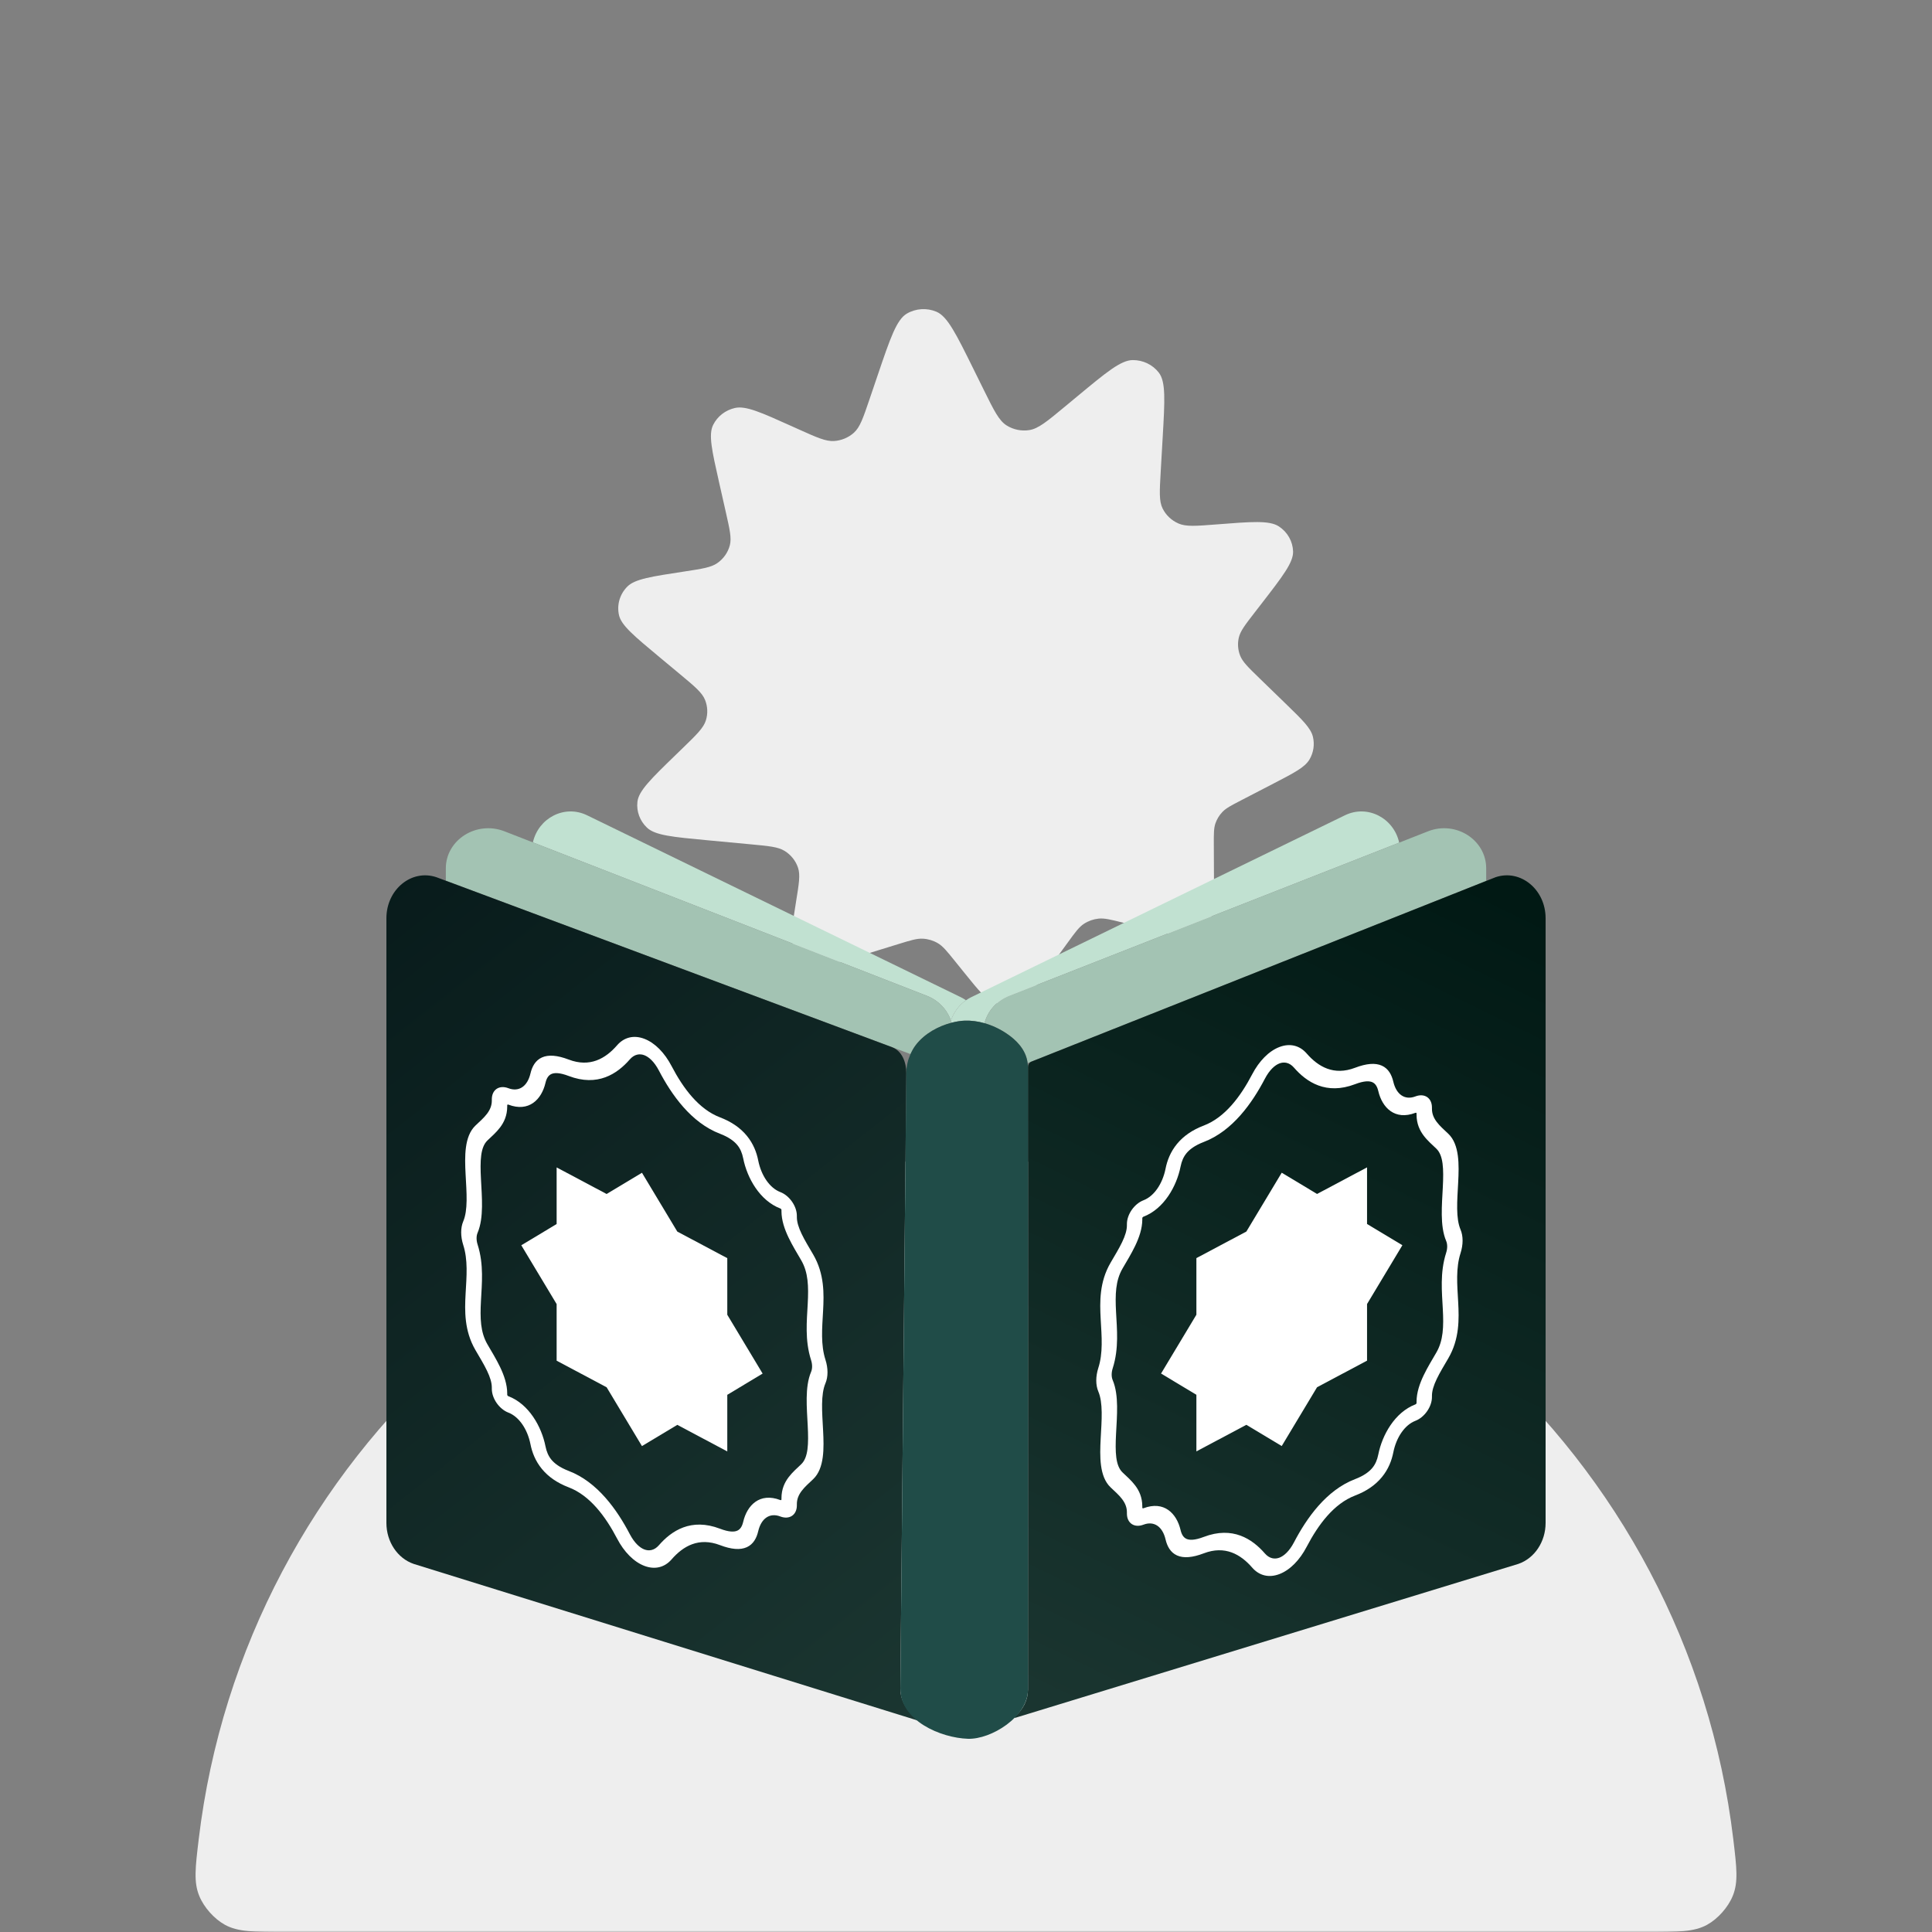 <svg width="690" height="690" viewBox="0 0 690 690" fill="none" xmlns="http://www.w3.org/2000/svg">
<rect x="0" y="0" width="690" height="690" fill="#808080" stroke="none"/>
<mask id="mask0_2_25" style="mask-type:luminance" maskUnits="userSpaceOnUse" x="0" y="0" width="690" height="690">
<path d="M634.8 0H55.2C24.714 0 0 24.714 0 55.2V634.8C0 665.286 24.714 690 55.2 690H634.8C665.286 690 690 665.286 690 634.8V55.2C690 24.714 665.286 0 634.8 0Z" fill="white"/>
</mask>
<g mask="url(#mask0_2_25)">
<path d="M345 414C203.758 414 87.295 520.096 70.96 656.94C69.748 667.093 69.142 672.17 71.171 677.133C72.825 681.179 76.461 685.275 80.283 687.397C84.97 690 90.687 690 102.121 690H587.88C599.314 690 605.031 690 609.719 687.397C613.54 685.275 617.176 681.179 618.83 677.133C620.859 672.17 620.253 667.093 619.041 656.94C602.706 520.096 486.243 414 345 414Z" fill="#EEEEEE"/>
<path d="M459.213 251.353L449.783 242.206C445.766 238.31 443.756 236.362 442.879 234.077C442.106 232.064 441.946 229.877 442.419 227.779C442.955 225.397 444.66 223.193 448.071 218.785L450.461 215.697C458.115 205.805 461.942 200.859 461.816 196.933C461.702 193.337 459.812 190.014 456.737 188.001C453.381 185.802 447.025 186.302 434.316 187.303C427.176 187.864 423.606 188.145 420.904 186.972C418.407 185.887 416.388 183.977 415.208 181.583C413.931 178.994 414.13 175.525 414.53 168.588L415.249 156.124C416.009 142.935 416.389 136.34 413.857 133.071C411.659 130.234 408.204 128.576 404.544 128.601C400.328 128.631 395.152 132.924 384.801 141.509L380.142 145.374C373.926 150.529 370.817 153.108 367.604 153.605C364.789 154.04 361.907 153.449 359.514 151.947C356.782 150.233 355.015 146.656 351.479 139.502L347.678 131.81C341.48 119.269 338.38 112.997 334.44 111.332C331.022 109.888 327.094 110.133 323.896 111.991C320.209 114.134 317.965 120.738 313.477 133.948L310.515 142.667C308.269 149.28 307.146 152.587 304.954 154.553C303.029 156.278 300.556 157.319 297.941 157.501C294.963 157.708 291.707 156.242 285.195 153.311L282.631 152.157C271.766 147.267 266.335 144.822 262.447 145.712C259.063 146.487 256.22 148.698 254.706 151.733C252.966 155.221 254.248 160.894 256.812 172.241L259.26 183.081C260.628 189.134 261.311 192.161 260.664 194.696C259.996 197.311 258.38 199.605 256.11 201.156C253.909 202.662 250.754 203.142 244.441 204.104C232.663 205.898 226.775 206.795 224.098 209.446C221.357 212.159 220.222 216.036 221.083 219.742C221.923 223.361 226.446 227.126 235.493 234.657L242.897 240.82C248.151 245.194 250.778 247.381 251.824 250.016C252.743 252.332 252.843 254.878 252.109 257.254C251.272 259.959 248.824 262.334 243.927 267.082L241.342 269.591C232.503 278.163 228.085 282.449 227.648 286.373C227.268 289.786 228.523 293.179 231.053 295.579C233.963 298.34 240.183 298.923 252.625 300.09L268.203 301.552C274.632 302.155 277.845 302.456 280.153 303.859C282.471 305.268 284.198 307.429 285.027 309.957C285.85 312.475 285.349 315.569 284.347 321.758C282.894 330.733 282.168 335.22 283.576 338.258C284.983 341.295 287.711 343.567 291.02 344.457C294.329 345.347 298.793 343.971 307.721 341.219L320.866 337.166C325.275 335.807 327.48 335.128 329.603 335.244C331.479 335.347 333.3 335.894 334.91 336.834C336.732 337.899 338.157 339.666 341.008 343.2L344.386 347.386C349.575 353.818 352.17 357.035 355.284 358.13C358.012 359.089 361.012 359.017 363.688 357.927C366.743 356.685 369.17 353.348 374.025 346.676L381.393 336.549C384.048 332.9 385.376 331.075 387.133 329.927C388.684 328.912 390.467 328.278 392.327 328.08C394.433 327.856 396.662 328.417 401.12 329.537L410.459 331.885C418.357 333.871 422.307 334.863 425.415 333.947C428.139 333.145 430.461 331.394 431.935 329.032C433.618 326.337 433.6 322.38 433.565 314.465L433.508 301.702C433.49 297.779 433.482 295.817 434.079 294.074C434.608 292.531 435.477 291.118 436.624 289.935C437.923 288.596 439.707 287.672 443.274 285.823L454.856 279.821C462.3 275.964 466.022 274.036 467.671 271.244C469.116 268.8 469.557 265.917 468.907 263.17C468.164 260.034 465.181 257.14 459.213 251.353Z" fill="#EEEEEE"/>
<path d="M339.618 364.508C340.587 361.57 342.457 358.997 345.002 357.232C344.428 356.834 343.824 356.476 343.184 356.163L209.675 291.176C201.562 287.228 192.266 292.19 190.319 300.853L330.966 355.627C335.175 357.265 338.28 360.562 339.618 364.508Z" fill="#C1E1D1"/>
<path d="M339.616 364.506C339.699 364.753 339.731 365.014 339.801 365.266C341.484 364.826 343.095 364.572 344.497 364.522C346.883 364.436 349.269 364.765 351.605 365.427C352.739 361.08 355.947 357.39 360.439 355.627L499.707 300.944C497.807 292.225 488.47 287.213 480.328 291.175L346.818 356.163C346.179 356.473 345.573 356.834 345.001 357.232C342.456 358.997 340.585 361.57 339.616 364.506Z" fill="#C1E1D1"/>
<path d="M327.041 373.264C330.272 369.017 335.312 366.438 339.807 365.266C339.736 365.014 339.704 364.753 339.622 364.507C338.284 360.561 335.179 357.264 330.97 355.626L190.323 300.853L180.155 296.894C170.177 293.009 159.225 299.938 159.225 310.138V314.543L325.188 376.459C325.706 375.316 326.304 374.231 327.041 373.264Z" fill="#A3C3B3"/>
<path d="M351.608 365.424C354.38 366.212 357.081 367.479 359.617 369.196C362.74 371.312 366.402 374.706 367.011 379.683L530.786 314.619V310.136C530.786 299.939 519.921 293.007 510.026 296.891L499.711 300.941L360.442 355.624C355.951 357.387 352.74 361.077 351.608 365.424Z" fill="#A3C3B3"/>
<path d="M321.557 602.981C321.572 601.501 321.586 600.024 321.601 598.543C321.643 594.461 321.682 590.378 321.72 586.295C321.779 580.134 321.84 573.976 321.899 567.815C321.973 560.108 322.049 552.399 322.123 544.691C322.209 535.959 322.294 527.229 322.376 518.497C322.464 509.27 322.556 500.044 322.645 490.817C322.733 481.624 322.824 472.429 322.912 463.235C322.997 454.597 323.081 445.963 323.166 437.325C323.24 429.775 323.313 422.225 323.386 414.675C323.445 408.738 323.502 402.799 323.561 396.861C323.599 393.063 323.634 389.267 323.673 385.469C323.678 384.737 323.693 384 323.693 383.267C323.702 379.47 322.164 375.332 318.605 374.004L159.221 314.54L155.854 313.284C146.964 310.308 138.001 317.671 138.001 327.95V543.905C138.001 550.614 141.948 556.546 147.736 558.536L327.485 614.384C327.805 614.483 328.011 614.053 327.735 613.866C323.787 611.187 321.516 607.19 321.557 602.981Z" fill="url(#paint0_linear_2_25)"/>
<path d="M534.15 313.284L530.784 314.619L368.334 379.157C367.553 379.467 367.133 380.262 367.133 381.102V603.47C367.133 607.07 365.443 610.528 362.414 613.127C362.235 613.282 362.394 613.571 362.621 613.502L542.266 558.536C548.056 556.546 552.001 550.614 552.001 543.905V327.95C552.004 317.671 543.041 310.308 534.15 313.284Z" fill="url(#paint1_linear_2_25)"/>
<path d="M367.132 603.47V381.102C367.132 380.61 367.064 380.149 367.009 379.683C366.399 374.706 362.737 371.313 359.615 369.196C357.082 367.479 354.38 366.213 351.605 365.424C349.269 364.762 346.883 364.433 344.498 364.519C343.095 364.569 341.485 364.826 339.802 365.263C335.308 366.436 330.267 369.015 327.036 373.261C326.299 374.229 325.701 375.313 325.183 376.453C324.27 378.458 323.693 380.7 323.69 383.261C323.687 383.995 323.675 384.731 323.669 385.463C323.631 389.261 323.596 393.057 323.557 396.855C323.498 402.793 323.442 408.732 323.383 414.669C323.309 422.219 323.236 429.769 323.162 437.319C323.077 445.957 322.994 454.591 322.909 463.229C322.82 472.423 322.729 481.618 322.641 490.811C322.552 500.038 322.461 509.264 322.373 518.491C322.287 527.223 322.202 535.953 322.12 544.685C322.045 552.393 321.969 560.102 321.896 567.81C321.837 573.97 321.775 580.128 321.716 586.289C321.678 590.372 321.637 594.455 321.598 598.537C321.583 600.018 321.568 601.498 321.554 602.975C321.44 614.568 336.046 620.67 345.671 620.993C354.001 621.273 367.132 613.1 367.132 603.47Z" fill="#204C48"/>
<g style="mix-blend-mode:overlay">
<path d="M505.912 397.657C505.912 397.499 505.777 397.334 505.507 397.438C498.14 400.251 493.634 395.576 492.251 389.677C491.862 388.018 491.194 386.987 490.14 386.511C489.068 386.027 487.233 385.955 483.958 387.207C473.642 391.146 466.636 386.471 462.14 381.3C460.468 379.377 458.543 379.182 456.938 379.795C455.333 380.408 453.41 382.074 451.738 385.273C447.243 393.878 440.237 403.904 429.921 407.845C426.645 409.096 424.81 410.57 423.739 411.872C422.684 413.154 422.017 414.694 421.628 416.651C420.245 423.606 415.738 431.724 408.372 434.537C408.102 434.641 407.966 434.908 407.966 435.067V435.513C407.966 438.77 406.818 442.014 405.429 444.923C404.073 447.762 402.296 450.65 400.917 453.021C398.396 457.353 398.251 462.281 398.591 468.623C398.752 471.613 399.007 474.914 398.959 478.194C398.91 481.505 398.554 485.05 397.388 488.698C396.904 490.212 396.904 491.749 397.388 492.894C398.554 495.65 398.91 498.923 398.959 502.197C399.007 505.44 398.752 508.939 398.591 512.051C398.251 518.654 398.396 523.469 400.917 525.876C402.296 527.193 404.073 528.724 405.429 530.527C406.818 532.374 407.966 534.744 407.966 538.001V538.445C407.966 538.603 408.102 538.77 408.372 538.667C415.738 535.854 420.245 540.526 421.628 546.424C422.017 548.084 422.684 549.117 423.739 549.593C424.81 550.076 426.646 550.149 429.921 548.898C440.237 544.958 447.243 549.63 451.738 554.801C453.41 556.724 455.333 556.92 456.938 556.308C458.543 555.694 460.468 554.029 462.14 550.829C466.636 542.224 473.642 532.2 483.958 528.259C487.233 527.008 489.068 525.534 490.14 524.232C491.195 522.95 491.862 521.408 492.251 519.45C493.634 512.495 498.141 504.381 505.507 501.567C505.777 501.464 505.912 501.193 505.912 501.035V500.591C505.912 497.334 507.061 494.087 508.45 491.178C509.806 488.34 511.582 485.452 512.962 483.081C515.483 478.749 515.628 473.823 515.288 467.481C515.126 464.49 514.871 461.187 514.92 457.907C514.968 454.596 515.324 451.051 516.49 447.404C516.975 445.89 516.975 444.351 516.49 443.208C515.324 440.451 514.968 437.178 514.92 433.904C514.871 430.661 515.126 427.166 515.288 424.052C515.628 417.449 515.483 412.633 512.962 410.226C511.582 408.909 509.806 407.378 508.45 405.575C507.061 403.728 505.913 401.36 505.912 398.104V397.657ZM511.412 396.004C511.412 397.746 512.019 399.234 513.118 400.695C514.25 402.202 515.698 403.433 517.264 404.928C521.279 408.762 521.103 416.013 520.779 422.281C520.608 425.603 520.372 428.746 520.417 431.714C520.461 434.649 520.783 437.157 521.617 439.128C522.599 441.447 522.598 444.498 521.617 447.566C520.782 450.176 520.461 452.933 520.417 455.902C520.372 458.902 520.608 461.863 520.779 465.054C521.103 471.075 521.279 478.192 517.264 485.093C515.698 487.784 514.25 490.124 513.118 492.496C512.019 494.797 511.412 496.747 511.412 498.491V498.935C511.412 502.427 508.723 506.2 505.507 507.43C501.712 508.879 498.681 513.331 497.611 518.714C497.042 521.576 495.885 524.689 493.526 527.555C491.183 530.402 488.01 532.574 483.958 534.121C476.383 537.015 470.813 544.491 466.654 552.45C464.192 557.163 460.723 560.724 456.938 562.17C453.153 563.615 449.686 562.704 447.225 559.872C443.066 555.089 437.495 551.867 429.921 554.76C425.869 556.308 422.696 556.56 420.353 555.504C417.994 554.44 416.837 552.209 416.268 549.783C415.198 545.217 412.167 543.079 408.372 544.529C405.156 545.757 402.467 544.038 402.467 540.545V540.101C402.467 538.357 401.86 536.87 400.761 535.409C399.628 533.903 398.18 532.668 396.615 531.174C392.6 527.34 392.776 520.089 393.1 513.82C393.271 510.498 393.506 507.357 393.461 504.391C393.418 501.455 393.096 498.945 392.262 496.972C391.28 494.653 391.28 491.604 392.262 488.535C393.096 485.926 393.418 483.171 393.461 480.203C393.506 477.202 393.271 474.239 393.1 471.047C392.776 465.026 392.6 457.909 396.615 451.009C398.18 448.318 399.628 445.981 400.761 443.609C401.86 441.308 402.467 439.358 402.467 437.614V437.167C402.467 433.674 405.156 429.904 408.372 428.675C412.167 427.225 415.198 422.77 416.268 417.387C416.837 414.526 417.994 411.412 420.353 408.546C422.696 405.699 425.869 403.531 429.921 401.983C437.496 399.089 443.066 391.61 447.225 383.65C449.686 378.938 453.153 375.379 456.938 373.933C460.723 372.487 464.192 373.397 466.654 376.229C470.813 381.013 476.383 384.237 483.958 381.344C488.01 379.797 491.183 379.54 493.526 380.598C495.885 381.662 497.042 383.893 497.611 386.319C498.681 390.885 501.712 393.025 505.507 391.575C508.723 390.347 511.412 392.063 511.412 395.557V396.004Z" fill="white"/>
</g>
<g style="mix-blend-mode:overlay">
<path d="M181.15 394.726C181.15 394.567 181.284 394.403 181.554 394.506C188.921 397.319 193.428 392.645 194.811 386.747C195.2 385.086 195.867 384.056 196.921 383.58C197.993 383.096 199.828 383.024 203.103 384.276C213.419 388.215 220.425 383.54 224.922 378.369C226.593 376.446 228.518 376.25 230.123 376.864C231.728 377.477 233.651 379.143 235.323 382.341C239.818 390.947 246.824 400.973 257.14 404.913C260.416 406.165 262.251 407.639 263.322 408.941C264.378 410.223 265.044 411.763 265.433 413.72C266.816 420.675 271.323 428.792 278.689 431.605C278.96 431.709 279.095 431.977 279.095 432.135V432.582C279.095 435.838 280.243 439.084 281.632 441.992C282.988 444.83 284.765 447.718 286.144 450.09C288.665 454.423 288.811 459.349 288.47 465.693C288.31 468.682 288.054 471.983 288.102 475.263C288.151 478.574 288.507 482.12 289.674 485.766C290.158 487.281 290.158 488.819 289.674 489.962C288.507 492.719 288.151 495.992 288.102 499.266C288.054 502.509 288.31 506.008 288.47 509.121C288.811 515.723 288.665 520.537 286.144 522.945C284.765 524.261 282.988 525.793 281.632 527.595C280.243 529.442 279.095 531.812 279.095 535.069V535.513C279.095 535.672 278.96 535.839 278.689 535.736C271.323 532.923 266.816 537.595 265.433 543.493C265.044 545.153 264.378 546.186 263.322 546.662C262.251 547.146 260.415 547.218 257.14 545.967C246.824 542.027 239.818 546.699 235.323 551.871C233.651 553.793 231.728 553.99 230.123 553.376C228.518 552.764 226.593 551.097 224.922 547.898C220.425 539.292 213.419 529.269 203.103 525.329C199.828 524.077 197.993 522.603 196.921 521.301C195.866 520.019 195.2 518.477 194.811 516.52C193.428 509.565 188.92 501.45 181.554 498.637C181.284 498.533 181.15 498.262 181.15 498.104V497.66C181.15 494.403 180 491.156 178.611 488.248C177.255 485.41 175.48 482.521 174.1 480.149C171.578 475.817 171.433 470.892 171.774 464.55C171.935 461.56 172.191 458.256 172.141 454.976C172.093 451.665 171.738 448.12 170.571 444.473C170.086 442.958 170.086 441.421 170.571 440.277C171.738 437.521 172.093 434.248 172.141 430.974C172.191 427.731 171.935 424.235 171.774 421.121C171.433 414.518 171.578 409.702 174.1 407.295C175.48 405.978 177.255 404.446 178.611 402.644C180 400.797 181.149 398.43 181.15 395.173V394.726ZM175.649 393.072C175.649 394.816 175.043 396.303 173.944 397.764C172.811 399.27 171.363 400.502 169.797 401.996C165.782 405.83 165.958 413.082 166.282 419.35C166.453 422.673 166.689 425.816 166.645 428.782C166.601 431.717 166.279 434.226 165.444 436.198C164.462 438.517 164.463 441.567 165.444 444.636C166.279 447.245 166.601 450.001 166.645 452.971C166.689 455.971 166.453 458.931 166.282 462.123C165.958 468.144 165.782 475.261 169.797 482.162C171.363 484.852 172.811 487.193 173.944 489.565C175.043 491.865 175.649 493.816 175.649 495.559V496.003C175.649 499.496 178.339 503.27 181.554 504.498C185.35 505.948 188.38 510.4 189.45 515.783C190.019 518.644 191.176 521.758 193.535 524.624C195.878 527.471 199.052 529.643 203.103 531.19C210.678 534.083 216.248 541.561 220.407 549.52C222.869 554.233 226.338 557.793 230.123 559.239C233.908 560.684 237.375 559.773 239.837 556.941C243.995 552.158 249.566 548.937 257.14 551.829C261.192 553.376 264.366 553.63 266.709 552.573C269.068 551.508 270.224 549.279 270.793 546.851C271.864 542.286 274.894 540.148 278.689 541.598C281.905 542.826 284.595 541.107 284.595 537.614V537.17C284.595 535.427 285.201 533.939 286.3 532.478C287.433 530.972 288.881 529.737 290.446 528.243C294.462 524.409 294.285 517.157 293.962 510.889C293.79 507.567 293.556 504.426 293.6 501.46C293.643 498.525 293.966 496.013 294.799 494.042C295.782 491.723 295.782 488.673 294.799 485.604C293.966 482.995 293.643 480.24 293.6 477.271C293.555 474.271 293.79 471.308 293.962 468.116C294.285 462.095 294.462 454.978 290.446 448.077C288.881 445.387 287.433 443.05 286.3 440.678C285.201 438.377 284.595 436.426 284.595 434.683V434.236C284.595 430.743 281.905 426.972 278.689 425.744C274.894 424.295 271.864 419.839 270.793 414.457C270.224 411.595 269.068 408.481 266.709 405.615C264.367 402.769 261.192 400.599 257.14 399.052C249.565 396.159 243.995 388.679 239.837 380.72C237.375 376.007 233.908 372.447 230.123 371.002C226.338 369.556 222.869 370.466 220.407 373.298C216.248 378.081 210.678 381.306 203.103 378.413C199.052 376.866 195.878 376.61 193.535 377.666C191.176 378.731 190.019 380.961 189.45 383.388C188.38 387.953 185.35 390.094 181.554 388.644C178.339 387.416 175.649 389.133 175.649 392.625V393.072Z" fill="white"/>
</g>
<g style="mix-blend-mode:overlay">
<path d="M470.379 426.412L457.757 418.828L445.134 439.835L427.283 449.326V469.544L414.662 490.551L427.283 498.135V518.352L445.134 508.861L457.757 516.445L470.379 495.438L488.23 485.946V465.729L500.852 444.722L488.23 437.138V416.921L470.379 426.412Z" fill="white"/>
</g>
<g style="mix-blend-mode:overlay">
<path d="M216.649 426.427L229.271 418.842L241.894 439.85L259.744 449.341V469.558L272.367 490.565L259.744 498.15V518.367L241.894 508.875L229.271 516.46L216.649 495.452L198.798 485.961V465.744L186.176 444.737L198.798 437.153V416.935L216.649 426.427Z" fill="white"/>
</g>
</g>
<defs>
<linearGradient id="paint0_linear_2_25" x1="138.001" y1="313.247" x2="358.388" y2="592.292" gradientUnits="userSpaceOnUse">
<stop stop-color="#081B1B"/>
<stop offset="1" stop-color="#1B3631"/>
</linearGradient>
<linearGradient id="paint1_linear_2_25" x1="553.342" y1="313.247" x2="397.525" y2="632.531" gradientUnits="userSpaceOnUse">
<stop stop-color="#001813"/>
<stop offset="1" stop-color="#1B3631"/>
</linearGradient>
</defs>
</svg>
